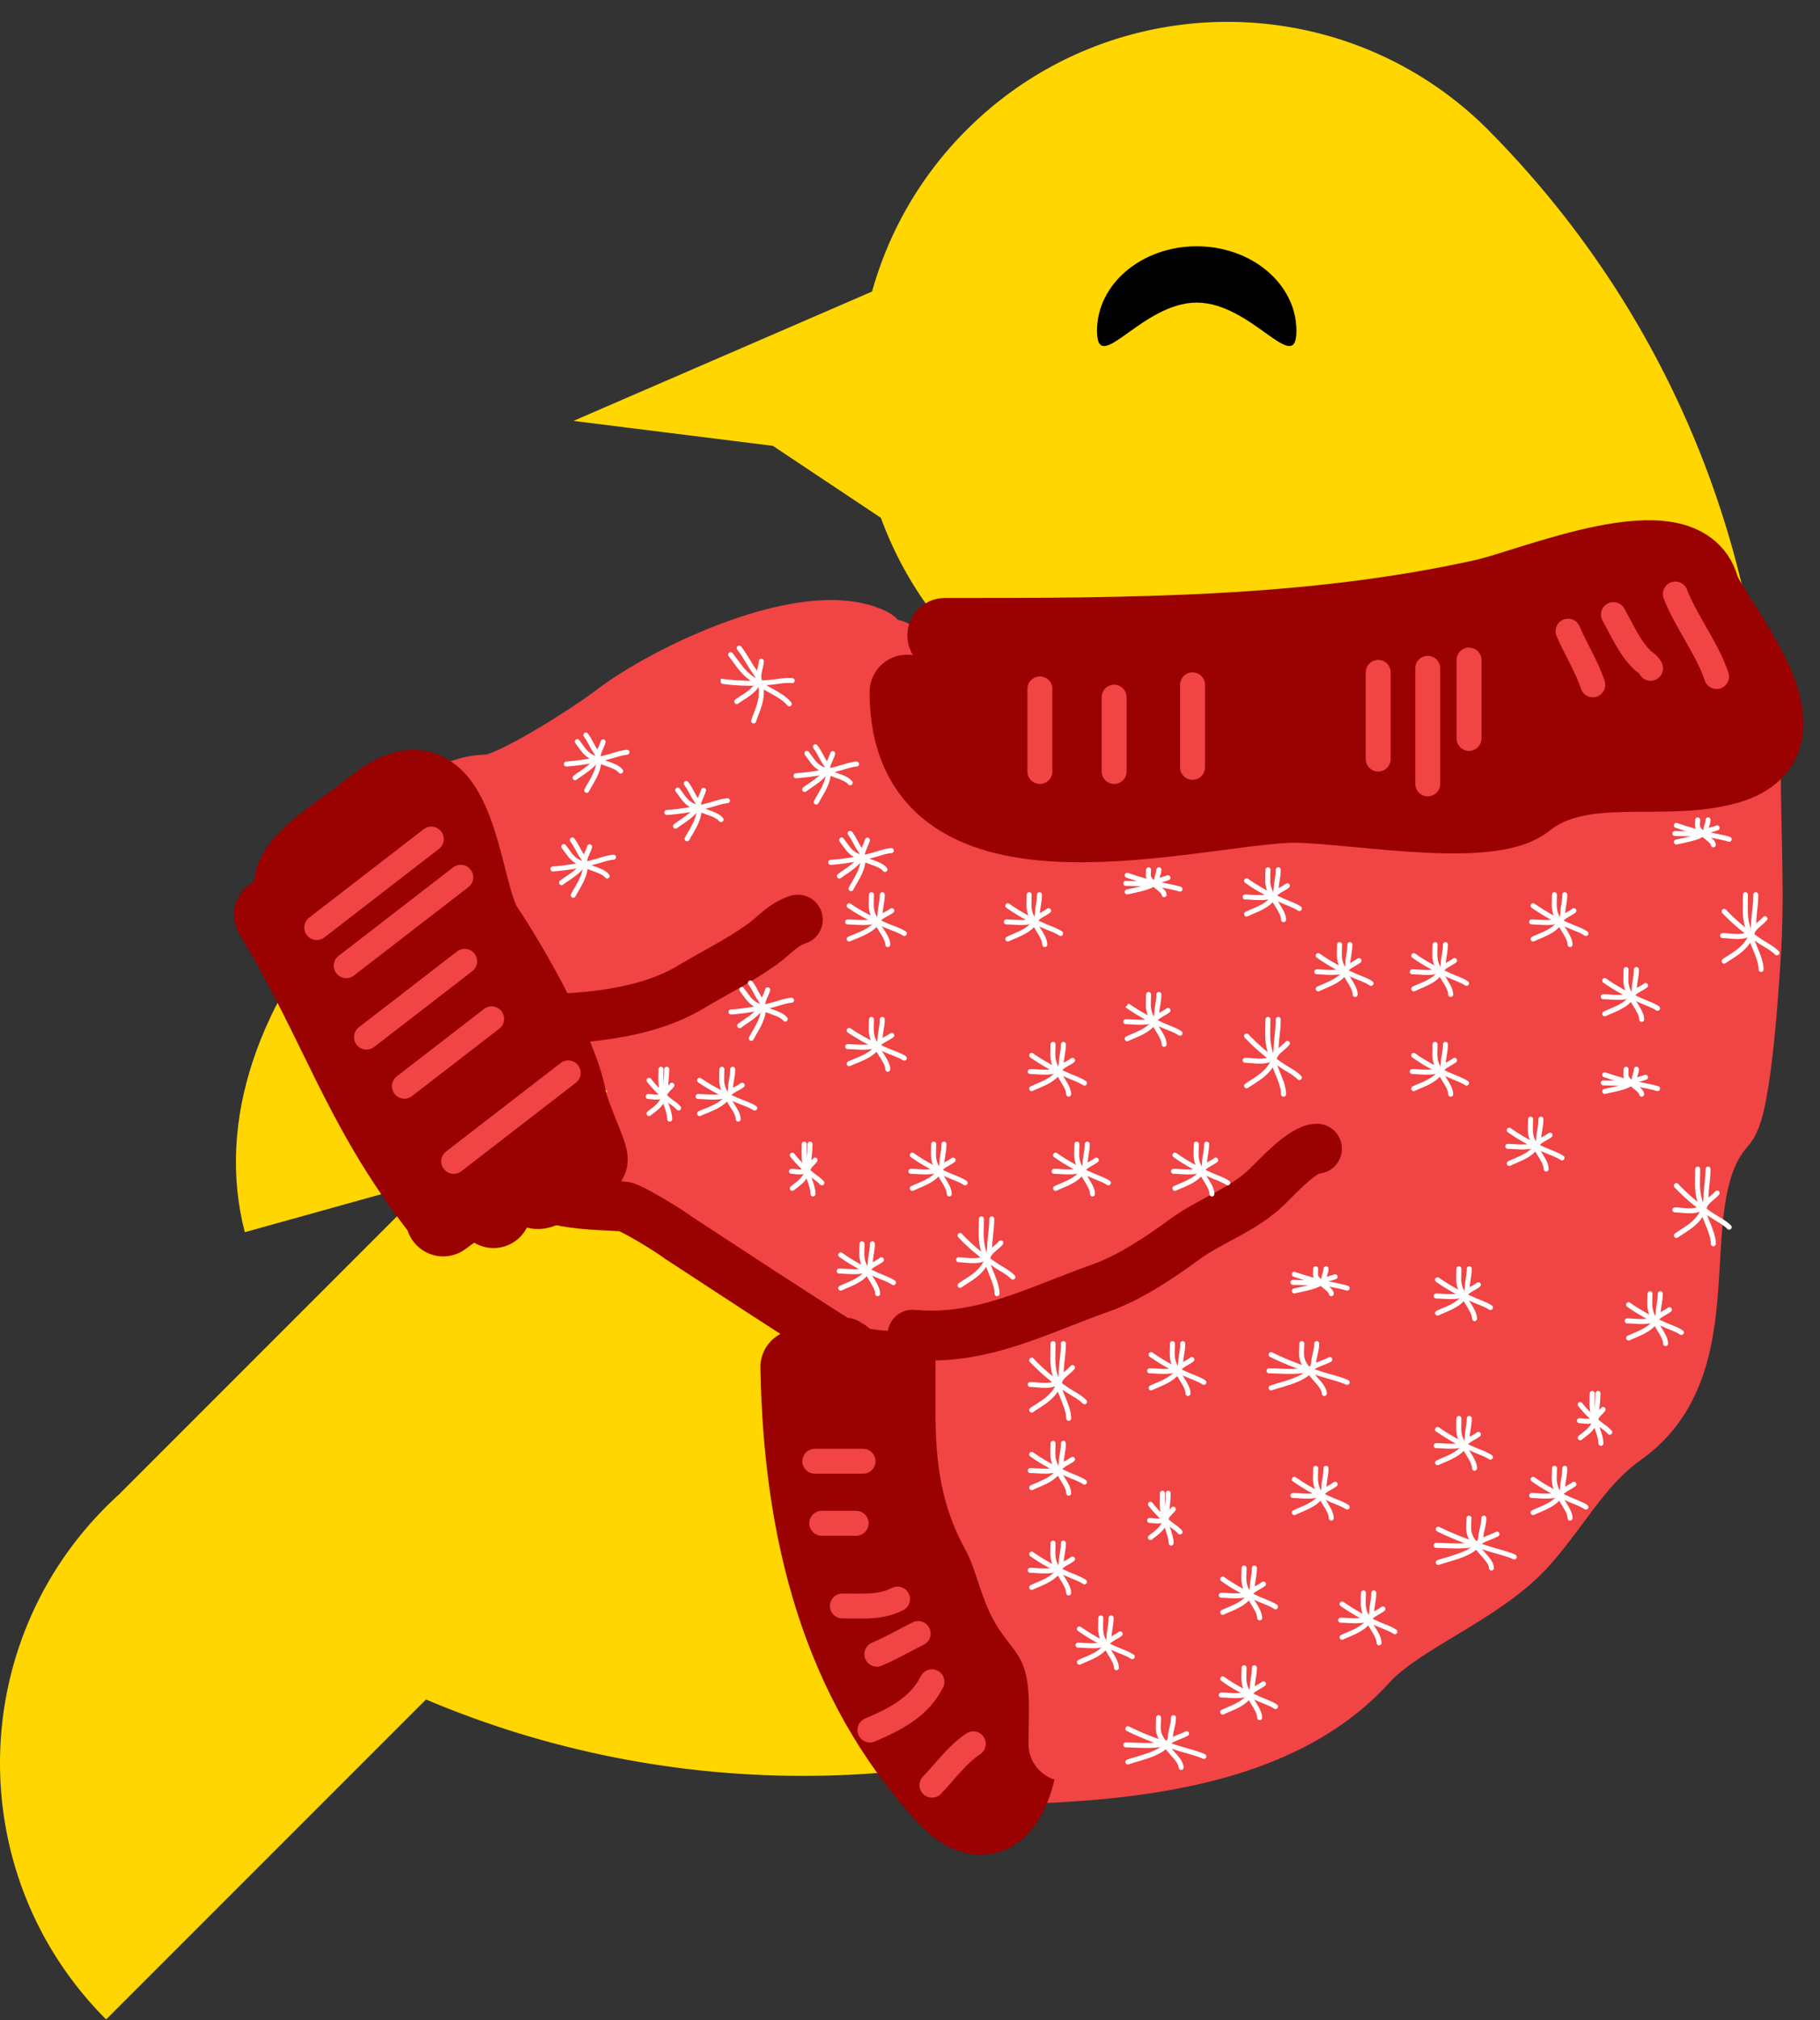 <svg xmlns="http://www.w3.org/2000/svg" width="73" height="81" fill="none"><rect width="100%" height="100%" fill="#333333" stroke="none"/><path fill="#FFD600" d="M30.576 26.227C16.787 30.065 7.494 40.445 9.819 49.41l49.931-13.9c-2.325-8.965-15.387-13.121-29.175-9.282Z"/><path fill="#FFD600" fill-rule="evenodd" d="M59.694 5.213c15.014 15.131 14.979 39.57-.107 54.657-11.49 11.491-28.405 14.25-42.5 8.278l-12.83 12.83c-5.676-5.677-5.676-14.882 0-20.56.188-.187.38-.37.576-.545l-.004-.003 33.833-33.836a14.736 14.736 0 0 1-3.33-5.27L31 17.878l-8-1 11.978-5.187a14.732 14.732 0 0 1 3.79-6.479c5.78-5.78 15.149-5.78 20.928 0l-.002.002Z" clip-rule="evenodd"/><path fill="#000" d="M52 13.262c0 1.87-1.79-1.128-4-1.128s-4 2.999-4 1.128c0-1.87 1.79-3.386 4-3.386s4 1.517 4 3.386Z"/><path stroke="#F14444" stroke-linecap="round" stroke-width="3" d="M34.105 53.525c6.842-1.335 12.269-5.025 17.266-10.022 2.813-2.813 5.839-8.73 9.264-10.443M37 70.876c5.75 0 13.591.044 17.612-4.406 1.51-1.671 4.735-2.775 6.466-4.746 1.322-1.505 2.173-3.204 3.872-4.407 4.072-2.884 1.247-9.261 4.041-12.354.577-.638.882-5.813.936-6.629.164-2.466 0-4.986 0-7.458M11.366 36.85c5.644 0 8.17.674 12.886 3.032"/><path stroke="#F14444" stroke-linecap="round" stroke-width="3" d="M11.865 36.955c1.678-1.296 5.38-5.235 7.693-5.195.96.017 4.412-2.236 5.233-2.87 2.102-1.623 7.626-4.223 10.115-3.022"/><path stroke="#9A0101" stroke-linecap="round" stroke-width="3" d="M32 54.82c.117 6.639 1.654 12.604 5.87 17.198 2.605 2.84 3.759-2.081 2.79-4.456-1.01-2.477-3.464-5.918-3.464-8.495 0-4.706.087-5.19-4.33-5.19M10.887 36.683c2.648 4.376 3.5 7.663 6.613 11.693"/><path stroke="#F14444" stroke-linecap="round" stroke-width="3" d="M22 44.877c5.114.28 9.11 7 14 7m-2.962-4.503c3.005-2.448 3.326-6.375 3.306-10.223-.018-3.324 1.562-8.018-.6-10.817"/><path stroke="#9A0101" stroke-linecap="round" stroke-width="3" d="M18.391 45.475c.283.549 1.454 2.347 1.405 3.058-.017.245.236-2.855.08-3.058-.517-.67-.686 2.044-1.113 1.307-1.253-2.163-2.769-4.764-3.475-7.16-.182-.617-.374-1.481-.74-2.014-1.022-1.487-1.505-2.85.752-3.75 1-.399 2.102 6.712 2.366 7.468.388 1.113 1.002 2.444 1.723 3.378.711.92 1.06 2.309 2.038 3.03.394.29 1.084-.752 1.033-1.116-.15-1.08-.985-2.101-1.639-2.948-1.221-1.582-1.865-2.978-2.353-4.929-.369-1.473-1.199-2.56-2.141-3.782M34.548 55.2c0 3.349.164 7.429 2.528 10.07 1.439 1.61 1.429 4.242 2.279 6.155.275.62-.516-.527-.6-.643-.463-.63-.781-1.326-1.224-1.958-.41-.587-1.035-1.416-1.263-2.103-.319-.955-.716-1.869-.974-2.839-.24-.897-.272-1.85-.56-2.714"/><path stroke="#F14444" stroke-linecap="round" stroke-width="3" d="M42.753 69.933c0-1.52.187-3.036-.663-4.372-.308-.484-.716-.894-.974-1.41-.432-.863-.59-1.844-1.067-2.703-.843-1.517-1.026-3.023-1.026-4.797v-2.29c0-.185-.105-.734.228-.611 1.038.384 2.32 1.907 3.026 2.694 1.975 2.202 2.11 4.409 2.154 7.19.016 1.002.56 1.85.56 2.849 0 .51.393 1.027.145 1.585-.113.253-.165.444-.332.653-.04.05-.72-3.578-.745-4-.122-1.946-.22-4.148-1.016-5.967-.438-1.002-.949-.57-1.782-.57-.205 0-.149-.294.104.104.447.703.69 1.481 1.015 2.248.392.922.512 2.028.933 2.87"/><path stroke="#F14444" stroke-linecap="round" stroke-width="7" d="M46.11 67.135c2.03-.31 3.758-1.297 5.45-2.424 1.296-.864 2.078-2.166 3.222-3.16.777-.676 1.484-1.417 2.29-2.062.659-.527 1.774-1.063 2.278-1.72.351-.456 1.081-.85 1.306-1.357.264-.593.516-1.192.829-1.761 1.464-2.663 1.54-5.506 2.113-8.506.236-1.235.364-2.674.88-3.823.297-.657.832-1.36 1.027-2.04.252-.885.897-1.6.932-2.57.016-.448-.025-.9 0-1.347.013-.24.162-.813.28-1.026.233-.42-.056.375-.104.85-.158 1.582-1.108 3.159-1.108 4.745v2.89c0 2.627-.848-5.188-1.109-7.801-.013-.13-.222-1.229-.342-1.109-.233.233-.343.79-.6 1.078-1.019 1.137-2.514 2.54-2.798 4.103-.281 1.547-.945 2.45-2.238 3.025-1.452.645-2.322 1.812-3.274 3.035-1.09 1.402.486-.978.767-1.357.553-.747 1.296-1.274 1.533-2.196.05-.19.415-1.24.383-.953-.154 1.392-1.686 2.772-2.382 3.947-1.504 2.537-2.337 5.157-4.32 7.428-.666.762-2.164 3.108-3.233 3.108-1.061 0-2.424.98-3.46.519-.324-.144-1.916-.387-1.855-.601.067-.233 1.465-.937 1.71-1.181.689-.69 1.32-1.368 2.092-2 1.033-.845 1.626-1.848 2.798-2.518.324-.185.452-.629.704-.89.602-.626 1.13-1.087 1.865-1.534.632-.383 1.891-.238 2.58-.166 1.554.164 2.818 1.111 4.268 1.565.892.278 1.752-1.654 2.207-2.248.315-.412.234.111.145.331-.335.83-.837 1.638-1.264 2.424-.853 1.57-1.318 3.225-2.186 4.787-.9 1.62-2.349 2.852-3.657 4.123-1.853 1.8-4.24 3.73-6.983 3.73M34.085 39.989c-1.21-.835-1.745-2.257-2.861-3.08-.733-.54-1.418-1.481-.791-2.465.44-.69 1.229-1.153 1.552-1.905.265-.614.479-.076.564.272.102.42.093.797-.143 1.17-.265.42-.082 1.386-.193 1.904-.197.915.021-.111.06-.414.088-.687.2-1.406.137-2.094-.073-.796-.113-1.785-.396-2.496-.159-.399-.027-.484-.528-.548-.17-.022.777-.552.91-.585.951-.232-.528.167-.833.277-1.152.414-2.363.95-3.58 1.128-1.351.197-2.435.449-3.553 1.212-.22.15-1.597.652-1.443.878.86 1.26.885 2.533 1.18 4.037.133.68.832 1.315 1.252 1.86.559.723.895 1.463 1.448 2.18.52.674 1.33-.32 1.819-.696l1.033-.798c1.35-1.043 1.867-2.11 2.517-3.724.586-1.454 2.656-4.529 1.41-6.141"/><path stroke="#F14444" stroke-linecap="round" stroke-width="4" d="M24 45.877c1.67-.211 3.307-1 5-1"/><path stroke="#F14444" stroke-linecap="round" stroke-width="7" d="M32.496 34.686c.686.897 1.445 1.8 2.611 1.865.586.033 1.974 1.041.746-.186-.653-.653-.744-.706-1.575-.943-.39-.112-1.602-1.824-.331-.176 2.22 2.877 6.857 2.135 10.018 2.62 1.699.262 3.785.465 5.46-.05.32-.099 1.615-.434 1.793-.612a44.697 44.697 0 0 0-1.751-.093c-1 0-2.413-.007-3.264.466-.271.15-.617.244-.84.466-.694.695.632 2.512.975 3.129.131.237 1.094 1.31.787 1.616-.358.359-.988.414-1.367.746-.197.172.096.006.196-.031 1.51-.56 3.026-1.095 4.507-1.73 1.096-.47 2.105-1.112 3.16-1.596 1.42-.65 5.793-2.324 4.3-1.865-.474.146-.926.546-1.368.767-.942.471-1.9.834-2.797 1.399a301.478 301.478 0 0 0-5.18 3.346c-.882.58-1.982 1.148-2.943 1.585-2.22 1.01-4.516 1.857-6.713 2.89-1.08.51-3.443 1.166-4.476.187-.644-.61-1.58-1.046-1.99-1.864-.333-.668-.484-1.446-.797-2.135-.287-.632-.337-1.936-1.026-2.3-.198-.105-.615-.228-.839-.228-.445 0-.135.295.197.083 2.652-1.688 5.735-.903 6.9 2.114.068.175.19 1.107.383 1.15.465.103 1.201-.695 1.472-1.026.378-.462.866-1.122 1.398-1.388"/><path stroke="#9A0101" stroke-linecap="round" stroke-width="3" d="M17.777 48.88c2.213-1.633 3.435-2.484 5.869-2.34.208.011-.672-1.71-.827-2.539-.347-1.849-2.316-5.308-3.339-6.824-.959-1.42-.98-7.586-4.377-4.963-3.094 2.389-4.64 2.792-2.35 5.758"/><path stroke="#F14444" stroke-linecap="round" stroke-width="7" d="M53.383 39.535c0-.248-.236-1.92 0-2.155.2-.199.557.104.84.104 1.178 0 1.103-.596-.011-.891-1.668-.442-4.125-.009-5.771.135-1.663.144-3.471.383-5.128.383-.382 0-.585.195-1.016.186-1.036-.02-2.304-.32-3.284-.663-.857-.3-1.307-.854-2.041-1.243-.564-.299-1.42-.145-2.051-.145"/><path stroke="#9A0101" stroke-linecap="round" stroke-width="3" d="M37.895 25.48c7.468 0 14.649-.013 21.603-1.558 1.971-.438 8-3.039 8.76-.38.37 1.297 4.872 6.11 1.052 7.201-2.64.755-5.887-.369-8.085 1.39-1.61 1.287-7.595.046-9.686.169-4.41.259-15.16 3.244-15.16-4.548"/><path stroke="#9A0101" stroke-linecap="round" stroke-width="2" d="M36.6 53.522c2.782.253 5.001-.976 7.552-1.876 1.145-.404 2.37-1.22 3.346-1.937 1.06-.778 2.35-1.182 3.316-2.114.405-.391 1.436-1.533 2.01-1.533M21 40.877c2.168 0 4.797-.152 6.711-1.3.965-.58 1.916-1.037 2.845-1.7.523-.375.817-.792 1.444-1m-10.88 4.15c-1.18.859-1.491 1.127-1.491 2.61 0 1.198.126 1.91.663 2.984.866 1.733 3.037 1.657 4.708 1.755.305.018 1.958 1.05 2.233 1.27 10.267 6.73 6.149 3.877 6.767 4.23 1.206.69-2.165-.289-.696-.289"/><path stroke="#9A0101" stroke-linecap="round" stroke-width="4" d="M40.142 27.6c1.822 1.38 4.36 1.556 6.569 1.906 1.24.197 2.322.416 3.595.322 1.232-.092 2.435-.85 3.636-1.15 2.716-.68 5.631-.721 8.206-1.865 1.013-.45 2.247-.6 3.346-.705.544-.052 1.615.016 1.855-.642.096-.266.024-.477-.26-.477-.647 0 .54 2.077.664 2.507.075.263.527.49.694.705.055.07-2.09.145-2.383.145-.68 0-1.503-.114-2.155.104-.89.296-1.634.821-2.57 1.015-1.84.381-3.563.373-5.439.373-3.392 0-6.916.186-10.36.186-1.513 0-3.946.475-5.304-.28-.765-.424-1.398-1.128-2-1.73-.33-.33 2.272-.227 2.59-.227 1.84 0 3.667.186 5.512.186 2.036 0 4.117-.267 6.123-.653 1.626-.312 3.255-.576 4.88-.88.746-.14 1.812-.305 2.486-.612 1.67-.759 4.015-.041 5.491-1.025"/><path stroke="#F14444" stroke-linecap="round" d="M41.71 27.625v3.31m2.978-2.979v2.98m3.145-3.476v3.31m7.447-3.807v3.476m1.987-3.641v4.634m1.655-4.965v3.144m3.972-4.302c.315.735.741 1.397.993 2.151m.827-2.814c.34.596.63 1.292 1.122 1.784.155.155.277.187.368.368m.993-2.979c.443 1.135 1.278 2.18 1.655 3.31M12.705 37.194l4.594-3.547m-3.412 5.078 4.594-3.547m-3.781 6.41 3.938-3.04m-2.418 5.009 3.5-2.703m-1.522 5.716 4.594-3.547m9.891 15.572h1.934m-1.657 2.488h1.381m-.553 3.315c.862 0 1.509.075 2.211-.276m-.829 2.211c.575-.244 1.122-.561 1.658-.83m-1.934 3.87c1.037-.44 1.988-.937 2.487-1.934m0 4.145c.556-.574.999-1.219 1.658-1.658"/><path stroke="#fff" stroke-linecap="round" stroke-width=".2" d="M26.746 32.58a8.627 8.627 0 0 0 1.686-.288c.25-.065.49-.16.744-.184"/><path stroke="#fff" stroke-linecap="round" stroke-width=".2" d="M27.56 33.636c.17-.343.728-1.045.36-1.562-.157-.22-.215-.423-.395-.657"/><path stroke="#fff" stroke-linecap="round" stroke-width=".2" d="M27.182 31.681c.184.239.297.467.57.611.203.107.403.2.623.277.175.06.432.147.547.296"/><path stroke="#fff" stroke-linecap="round" stroke-width=".2" d="M27.094 33.13c.285-.22.856-.517.929-.907.034-.181.146-.352.195-.532m1.102 8.889a8.629 8.629 0 0 0 1.685-.288c.25-.065.49-.16.744-.184"/><path stroke="#fff" stroke-linecap="round" stroke-width=".2" d="M30.134 41.636c.17-.343.727-1.045.36-1.562-.158-.22-.215-.423-.396-.657"/><path stroke="#fff" stroke-linecap="round" stroke-width=".2" d="M29.756 39.681c.184.239.296.467.57.611.202.107.402.2.623.277.175.06.431.147.547.296"/><path stroke="#fff" stroke-linecap="round" stroke-width=".2" d="M29.668 41.13c.285-.22.855-.517.928-.907.034-.181.146-.352.196-.532m-8.615-4.847a8.634 8.634 0 0 0 1.686-.288c.25-.064.49-.16.744-.184"/><path stroke="#fff" stroke-linecap="round" stroke-width=".2" d="M22.992 35.9c.17-.343.727-1.045.36-1.561-.158-.221-.216-.424-.396-.657"/><path stroke="#fff" stroke-linecap="round" stroke-width=".2" d="M22.613 33.946c.184.238.297.467.57.61.203.107.403.2.623.277.175.06.432.147.547.296"/><path stroke="#fff" stroke-linecap="round" stroke-width=".2" d="M22.525 35.394c.286-.22.856-.517.929-.907.034-.181.146-.352.195-.532m-.931-3.319a8.635 8.635 0 0 0 1.686-.287c.25-.065.49-.16.744-.185"/><path stroke="#fff" stroke-linecap="round" stroke-width=".2" d="M23.533 31.692c.17-.343.727-1.045.36-1.561-.158-.221-.216-.424-.396-.657"/><path stroke="#fff" stroke-linecap="round" stroke-width=".2" d="M23.155 29.738c.184.238.296.466.569.61.203.107.404.2.623.277.176.06.432.147.547.296"/><path stroke="#fff" stroke-linecap="round" stroke-width=".2" d="M23.067 31.186c.285-.22.855-.517.928-.907.034-.181.146-.352.196-.532m4.815-2.421a8.29 8.29 0 0 0 1.93.03c.282-.025.543-.092.84-.063"/><path stroke="#fff" stroke-linecap="round" stroke-width=".2" d="M30.228 28.91c.119-.41.61-1.198.05-1.964-.241-.329-.358-.609-.629-.959"/><path stroke="#fff" stroke-linecap="round" stroke-width=".2" d="M29.307 26.251c.275.357.465.685.823.94.267.19.527.36.807.514.222.122.548.298.72.521"/><path stroke="#fff" stroke-linecap="round" stroke-width=".2" d="M29.552 28.132c.286-.22.89-.472.883-.967-.004-.23.088-.426.103-.65m1.388 4.592a8.628 8.628 0 0 0 1.686-.287c.25-.065.489-.16.744-.185"/><path stroke="#fff" stroke-linecap="round" stroke-width=".2" d="M32.74 32.163c.17-.343.728-1.045.36-1.561-.157-.221-.215-.424-.395-.657"/><path stroke="#fff" stroke-linecap="round" stroke-width=".2" d="M32.362 30.209c.184.238.297.467.57.61.203.107.403.2.623.277.175.06.432.147.547.296"/><path stroke="#fff" stroke-linecap="round" stroke-width=".2" d="M32.274 31.657c.285-.22.856-.517.929-.907.033-.18.146-.351.195-.531M28.06 43.32c.475.325.977.575 1.51.803.238.102.486.173.702.309"/><path stroke="#fff" stroke-linecap="round" stroke-width=".2" d="M28.06 44.654c.344-.167 1.215-.383 1.24-1.016.01-.271.088-.467.088-.761"/><path stroke="#fff" stroke-linecap="round" stroke-width=".2" d="M28.955 42.877c0 .3-.05.55.077.83.096.21.197.406.325.6.101.156.252.381.252.57"/><path stroke="#fff" stroke-linecap="round" stroke-width=".2" d="M28 43.969c.36 0 .993.114 1.29-.15.137-.123.33-.19.479-.302m3.551-8.937a8.629 8.629 0 0 0 1.685-.288c.25-.065.49-.16.744-.184"/><path stroke="#fff" stroke-linecap="round" stroke-width=".2" d="M34.134 35.636c.17-.343.727-1.045.36-1.562-.158-.22-.215-.423-.396-.657"/><path stroke="#fff" stroke-linecap="round" stroke-width=".2" d="M33.756 33.681c.184.239.296.467.57.611.202.107.402.2.623.277.175.06.431.147.547.296"/><path stroke="#fff" stroke-linecap="round" stroke-width=".2" d="M33.668 35.13c.285-.22.855-.517.928-.907.034-.181.147-.352.196-.532m-.732 7.629c.475.325.977.575 1.51.803.238.102.486.173.702.309"/><path stroke="#fff" stroke-linecap="round" stroke-width=".2" d="M34.06 42.654c.344-.167 1.215-.383 1.24-1.016.01-.271.088-.467.088-.761"/><path stroke="#fff" stroke-linecap="round" stroke-width=".2" d="M34.955 40.877c0 .3-.05.55.077.83.096.21.197.406.325.6.101.156.252.381.252.57"/><path stroke="#fff" stroke-linecap="round" stroke-width=".2" d="M34 41.969c.36 0 .993.114 1.29-.15.137-.123.33-.19.479-.302M34.06 36.32c.475.325.977.575 1.51.803.238.102.486.173.702.309"/><path stroke="#fff" stroke-linecap="round" stroke-width=".2" d="M34.06 37.654c.344-.167 1.215-.383 1.24-1.016.01-.271.088-.467.088-.761"/><path stroke="#fff" stroke-linecap="round" stroke-width=".2" d="M34.955 35.877c0 .3-.05.55.077.83.096.21.197.406.325.6.101.156.252.381.252.57"/><path stroke="#fff" stroke-linecap="round" stroke-width=".2" d="M34 36.969c.36 0 .993.114 1.29-.15.137-.123.33-.19.479-.302m4.654-.197a8.16 8.16 0 0 0 1.446.803c.228.102.465.173.673.309"/><path stroke="#fff" stroke-linecap="round" stroke-width=".2" d="M40.423 37.654c.33-.167 1.163-.383 1.186-1.016.01-.271.085-.467.085-.761"/><path stroke="#fff" stroke-linecap="round" stroke-width=".2" d="M41.28 35.877c0 .3-.049.55.074.83.092.21.189.406.31.6.098.156.242.381.242.57"/><path stroke="#fff" stroke-linecap="round" stroke-width=".2" d="M40.365 36.969c.346 0 .952.114 1.235-.15.132-.123.317-.19.46-.302m3.152-1.418c.454.162.935.287 1.446.4.227.051.465.087.672.155"/><path stroke="#fff" stroke-linecap="round" stroke-width=".2" d="M45.212 35.765c.329-.083 1.162-.191 1.186-.508.01-.135.085-.233.085-.38"/><path stroke="#fff" stroke-linecap="round" stroke-width=".2" d="M46.068 34.877c0 .15-.048.275.075.415.091.104.188.203.31.3.097.078.241.19.241.285"/><path stroke="#fff" stroke-linecap="round" stroke-width=".2" d="M45.154 35.423c.345 0 .951.056 1.234-.076.132-.061.317-.094.46-.15m-1.636 5.123a8.16 8.16 0 0 0 1.446.803c.227.102.465.173.672.309"/><path stroke="#fff" stroke-linecap="round" stroke-width=".2" d="M45.212 41.654c.329-.167 1.162-.383 1.186-1.016.01-.271.085-.467.085-.761"/><path stroke="#fff" stroke-linecap="round" stroke-width=".2" d="M46.068 39.877c0 .3-.048.55.075.83.091.21.188.406.31.6.097.156.241.381.241.57"/><path stroke="#fff" stroke-linecap="round" stroke-width=".2" d="M45.154 40.969c.345 0 .951.114 1.234-.15.132-.123.317-.19.46-.302M41.38 42.32c.456.325.936.575 1.447.803.227.102.465.173.672.309"/><path stroke="#fff" stroke-linecap="round" stroke-width=".2" d="M41.38 43.654c.33-.167 1.164-.383 1.187-1.016.01-.271.085-.467.085-.761"/><path stroke="#fff" stroke-linecap="round" stroke-width=".2" d="M42.238 41.877c0 .3-.049.55.074.83.091.21.189.406.31.6.098.156.242.381.242.57"/><path stroke="#fff" stroke-linecap="round" stroke-width=".2" d="M41.323 42.969c.345 0 .952.114 1.235-.15.132-.123.317-.19.46-.302m-6.426 3.803a8.16 8.16 0 0 0 1.447.803c.227.102.464.173.672.309"/><path stroke="#fff" stroke-linecap="round" stroke-width=".2" d="M36.592 47.654c.33-.167 1.163-.383 1.187-1.016.01-.271.084-.467.084-.761"/><path stroke="#fff" stroke-linecap="round" stroke-width=".2" d="M37.45 45.877c0 .3-.05.55.073.83.092.21.189.406.311.6.097.156.241.381.241.57"/><path stroke="#fff" stroke-linecap="round" stroke-width=".2" d="M36.535 46.969c.345 0 .951.114 1.234-.15.132-.123.317-.19.46-.302m-6.451-.197c.255.325.524.575.81.803.127.102.26.173.377.309"/><path stroke="#fff" stroke-linecap="round" stroke-width=".2" d="M31.778 47.654c.185-.167.652-.383.665-1.016.005-.271.047-.467.047-.761"/><path stroke="#fff" stroke-linecap="round" stroke-width=".2" d="M32.258 45.877c0 .3-.027.55.042.83.05.21.105.406.174.6.054.156.135.381.135.57"/><path stroke="#fff" stroke-linecap="round" stroke-width=".2" d="M31.746 46.969c.193 0 .533.114.692-.15.073-.123.177-.19.257-.302m-6.663-3.197c.255.325.524.575.81.803.127.102.26.173.377.309"/><path stroke="#fff" stroke-linecap="round" stroke-width=".2" d="M26.032 44.654c.185-.167.651-.383.665-1.016.005-.271.047-.467.047-.761"/><path stroke="#fff" stroke-linecap="round" stroke-width=".2" d="M26.512 42.877c0 .3-.027.55.042.83.05.21.105.406.174.6.054.156.135.381.135.57"/><path stroke="#fff" stroke-linecap="round" stroke-width=".2" d="M26 43.969c.193 0 .533.114.691-.15.074-.123.178-.19.258-.302m33.586 1.803a8.16 8.16 0 0 0 1.446.803c.227.102.465.173.672.309"/><path stroke="#fff" stroke-linecap="round" stroke-width=".2" d="M60.535 46.654c.329-.167 1.163-.383 1.186-1.016.01-.271.085-.467.085-.761"/><path stroke="#fff" stroke-linecap="round" stroke-width=".2" d="M61.391 44.877c0 .3-.048.55.075.83.091.21.188.406.31.6.097.156.241.381.241.57"/><path stroke="#fff" stroke-linecap="round" stroke-width=".2" d="M60.477 45.969c.345 0 .951.114 1.235-.15.131-.123.316-.19.46-.302m-5.468-3.197c.455.325.935.575 1.446.803.227.102.465.173.672.309"/><path stroke="#fff" stroke-linecap="round" stroke-width=".2" d="M56.704 43.654c.33-.167 1.163-.383 1.186-1.016.01-.271.085-.467.085-.761"/><path stroke="#fff" stroke-linecap="round" stroke-width=".2" d="M57.56 41.877c0 .3-.048.55.075.83.091.21.189.406.31.6.098.156.242.381.242.57"/><path stroke="#fff" stroke-linecap="round" stroke-width=".2" d="M56.646 42.969c.345 0 .951.114 1.235-.15.132-.123.316-.19.46-.302m-1.637-4.197c.455.325.935.575 1.446.803.227.102.465.173.672.309"/><path stroke="#fff" stroke-linecap="round" stroke-width=".2" d="M56.704 39.654c.33-.167 1.163-.383 1.186-1.016.01-.271.085-.467.085-.761"/><path stroke="#fff" stroke-linecap="round" stroke-width=".2" d="M57.56 37.877c0 .3-.048.55.075.83.091.21.189.406.31.6.098.156.242.381.242.57"/><path stroke="#fff" stroke-linecap="round" stroke-width=".2" d="M56.646 38.969c.345 0 .951.114 1.235-.15.132-.123.316-.19.46-.302m-5.468-.197a8.16 8.16 0 0 0 1.446.803c.228.102.465.173.673.309"/><path stroke="#fff" stroke-linecap="round" stroke-width=".2" d="M52.873 39.654c.33-.167 1.163-.383 1.186-1.016.01-.271.085-.467.085-.761"/><path stroke="#fff" stroke-linecap="round" stroke-width=".2" d="M53.73 37.877c0 .3-.049.55.074.83.091.21.189.406.31.6.098.156.242.381.242.57"/><path stroke="#fff" stroke-linecap="round" stroke-width=".2" d="M52.815 38.969c.345 0 .952.114 1.235-.15.132-.123.317-.19.46-.302M50 35.32c.455.325.935.575 1.446.803.227.102.465.173.672.309"/><path stroke="#fff" stroke-linecap="round" stroke-width=".2" d="M50 36.654c.33-.167 1.163-.383 1.186-1.016.01-.271.085-.467.085-.761"/><path stroke="#fff" stroke-linecap="round" stroke-width=".2" d="M50.857 34.877c0 .3-.049.55.074.83.092.21.189.406.31.6.098.156.242.381.242.57"/><path stroke="#fff" stroke-linecap="round" stroke-width=".2" d="M49.942 35.969c.345 0 .952.114 1.235-.15.132-.123.317-.19.46-.302M50 41.543a8.01 8.01 0 0 0 1.446 1.204c.227.151.465.258.672.463"/><path stroke="#fff" stroke-linecap="round" stroke-width=".2" d="M50 43.543c.33-.251 1.163-.574 1.186-1.524.01-.407.085-.7.085-1.142"/><path stroke="#fff" stroke-linecap="round" stroke-width=".2" d="M50.857 40.877c0 .45-.049.826.074 1.246.092.313.189.608.31.9.098.233.242.571.242.853"/><path stroke="#fff" stroke-linecap="round" stroke-width=".2" d="M49.942 42.516c.345 0 .952.17 1.235-.226.132-.184.317-.284.46-.452m-4.51 4.482c.455.325.935.575 1.446.803.227.102.465.173.672.309"/><path stroke="#fff" stroke-linecap="round" stroke-width=".2" d="M47.127 47.654c.33-.167 1.163-.383 1.186-1.016.01-.271.085-.467.085-.761"/><path stroke="#fff" stroke-linecap="round" stroke-width=".2" d="M47.984 45.877c0 .3-.049.55.074.83.091.21.189.406.31.6.098.156.242.381.242.57"/><path stroke="#fff" stroke-linecap="round" stroke-width=".2" d="M47.07 46.969c.344 0 .95.114 1.234-.15.132-.123.317-.19.46-.302m-6.426-.197a8.16 8.16 0 0 0 1.447.803c.227.102.464.173.672.309"/><path stroke="#fff" stroke-linecap="round" stroke-width=".2" d="M42.338 47.654c.33-.167 1.163-.383 1.187-1.016.01-.271.084-.467.084-.761"/><path stroke="#fff" stroke-linecap="round" stroke-width=".2" d="M43.195 45.877c0 .3-.048.55.074.83.092.21.19.406.311.6.097.156.241.381.241.57"/><path stroke="#fff" stroke-linecap="round" stroke-width=".2" d="M42.28 46.969c.346 0 .952.114 1.236-.15.131-.123.316-.19.459-.302m-5.467 3.026c.454.487.935.862 1.446 1.204.227.151.465.258.672.463"/><path stroke="#fff" stroke-linecap="round" stroke-width=".2" d="M38.508 51.543c.329-.251 1.163-.574 1.186-1.524.01-.407.085-.7.085-1.142"/><path stroke="#fff" stroke-linecap="round" stroke-width=".2" d="M39.364 48.877c0 .45-.048.826.075 1.246.091.313.188.608.31.9.098.233.242.571.242.853"/><path stroke="#fff" stroke-linecap="round" stroke-width=".2" d="M38.45 50.516c.345 0 .951.17 1.235-.226.131-.184.316-.284.46-.452m-6.425.482c.454.325.934.575 1.446.803.227.102.464.173.672.309"/><path stroke="#fff" stroke-linecap="round" stroke-width=".2" d="M33.72 51.654c.328-.167 1.162-.383 1.186-1.016.01-.271.084-.467.084-.761"/><path stroke="#fff" stroke-linecap="round" stroke-width=".2" d="M34.576 49.877c0 .3-.048.55.074.83.092.21.189.406.311.6.097.156.241.381.241.57"/><path stroke="#fff" stroke-linecap="round" stroke-width=".2" d="M33.661 50.969c.346 0 .952.114 1.235-.15.132-.123.317-.19.46-.302m6.024 4.026a8.01 8.01 0 0 0 1.447 1.204c.227.151.465.258.672.463"/><path stroke="#fff" stroke-linecap="round" stroke-width=".2" d="M41.38 56.543c.33-.251 1.164-.574 1.187-1.524.01-.407.085-.7.085-1.142"/><path stroke="#fff" stroke-linecap="round" stroke-width=".2" d="M42.238 53.877c0 .45-.049.826.074 1.246.091.313.189.608.31.9.098.233.242.571.242.853"/><path stroke="#fff" stroke-linecap="round" stroke-width=".2" d="M41.323 55.516c.345 0 .951.17 1.235-.226.131-.184.316-.284.46-.452M41.38 58.32c.456.325.936.575 1.447.803.227.102.465.173.672.309"/><path stroke="#fff" stroke-linecap="round" stroke-width=".2" d="M41.38 59.654c.33-.167 1.164-.383 1.187-1.016.01-.271.085-.467.085-.761"/><path stroke="#fff" stroke-linecap="round" stroke-width=".2" d="M42.238 57.877c0 .3-.049.55.074.83.091.21.189.406.31.6.098.156.242.381.242.57"/><path stroke="#fff" stroke-linecap="round" stroke-width=".2" d="M41.323 58.969c.345 0 .951.114 1.235-.15.131-.123.316-.19.46-.302M41.38 62.32c.456.325.936.575 1.447.803.227.102.465.173.672.309"/><path stroke="#fff" stroke-linecap="round" stroke-width=".2" d="M41.38 63.654c.33-.167 1.164-.383 1.187-1.016.01-.271.085-.467.085-.761"/><path stroke="#fff" stroke-linecap="round" stroke-width=".2" d="M42.238 61.877c0 .3-.049.55.074.83.091.21.189.406.31.6.098.156.242.381.242.57"/><path stroke="#fff" stroke-linecap="round" stroke-width=".2" d="M41.323 62.969c.345 0 .951.114 1.235-.15.131-.123.316-.19.46-.302m.278 2.803a8.16 8.16 0 0 0 1.447.803c.227.102.464.173.672.309"/><path stroke="#fff" stroke-linecap="round" stroke-width=".2" d="M43.296 66.654c.33-.167 1.163-.383 1.187-1.016.01-.271.084-.467.084-.762"/><path stroke="#fff" stroke-linecap="round" stroke-width=".2" d="M44.153 64.876c0 .301-.048.551.074.832.092.208.189.405.31.6.098.155.242.38.242.568"/><path stroke="#fff" stroke-linecap="round" stroke-width=".2" d="M43.238 65.969c.346 0 .952.114 1.235-.15.132-.123.317-.19.46-.302m.304 3.803c.655.326 1.346.575 2.083.803.327.102.669.173.968.309"/><path stroke="#fff" stroke-linecap="round" stroke-width=".2" d="M45.237 70.654c.474-.167 1.675-.383 1.708-1.016.015-.271.122-.467.122-.762"/><path stroke="#fff" stroke-linecap="round" stroke-width=".2" d="M46.47 68.876c0 .301-.069.551.108.832.131.208.271.405.447.6.14.155.348.38.348.568"/><path stroke="#fff" stroke-linecap="round" stroke-width=".2" d="M45.154 69.969c.497 0 1.37.114 1.778-.15.19-.123.456-.19.661-.302m1.449-2.197c.455.326.935.575 1.447.803.227.102.464.173.672.309"/><path stroke="#fff" stroke-linecap="round" stroke-width=".2" d="M49.042 68.654c.33-.167 1.163-.383 1.187-1.016.01-.271.084-.467.084-.762"/><path stroke="#fff" stroke-linecap="round" stroke-width=".2" d="M49.9 66.876c0 .301-.05.551.073.832.092.208.189.405.311.6.097.155.241.38.241.568"/><path stroke="#fff" stroke-linecap="round" stroke-width=".2" d="M48.984 67.969c.346 0 .952.114 1.235-.15.132-.123.317-.19.46-.302m-1.637-4.197c.455.325.935.575 1.447.803.227.102.464.173.672.309"/><path stroke="#fff" stroke-linecap="round" stroke-width=".2" d="M49.042 64.654c.33-.167 1.163-.383 1.187-1.016.01-.271.084-.467.084-.761"/><path stroke="#fff" stroke-linecap="round" stroke-width=".2" d="M49.9 62.877c0 .3-.05.55.073.83.092.21.189.406.311.6.097.156.241.381.241.57"/><path stroke="#fff" stroke-linecap="round" stroke-width=".2" d="M48.984 63.969c.346 0 .952.113 1.235-.15.132-.123.317-.19.46-.302m-4.535-3.197c.254.325.523.575.81.803.127.102.26.173.376.309"/><path stroke="#fff" stroke-linecap="round" stroke-width=".2" d="M46.144 61.654c.184-.167.65-.383.664-1.016.006-.271.047-.467.047-.761"/><path stroke="#fff" stroke-linecap="round" stroke-width=".2" d="M46.624 59.877c0 .3-.028.55.041.83.051.21.106.406.174.6.055.156.135.381.135.57"/><path stroke="#fff" stroke-linecap="round" stroke-width=".2" d="M46.111 60.969c.194 0 .533.114.692-.15.074-.123.177-.19.257-.302m-.89-6.197a8.16 8.16 0 0 0 1.445.803c.228.102.465.173.673.309"/><path stroke="#fff" stroke-linecap="round" stroke-width=".2" d="M46.17 55.654c.328-.167 1.162-.383 1.186-1.016.01-.271.084-.467.084-.761"/><path stroke="#fff" stroke-linecap="round" stroke-width=".2" d="M47.026 53.877c0 .3-.048.55.074.83.092.21.189.406.311.6.097.156.241.381.241.57"/><path stroke="#fff" stroke-linecap="round" stroke-width=".2" d="M46.111 54.969c.346 0 .952.114 1.235-.15.132-.123.317-.19.46-.302m3.177-.197c.655.325 1.347.575 2.083.803.327.102.669.173.968.309"/><path stroke="#fff" stroke-linecap="round" stroke-width=".2" d="M50.983 55.654c.474-.167 1.675-.383 1.709-1.016.014-.271.121-.467.121-.761"/><path stroke="#fff" stroke-linecap="round" stroke-width=".2" d="M52.217 53.877c0 .3-.07.55.107.83.131.21.272.406.447.6.14.156.348.381.348.57"/><path stroke="#fff" stroke-linecap="round" stroke-width=".2" d="M50.9 54.969c.497 0 1.37.114 1.778-.15.19-.123.456-.19.662-.302m-1.425-3.418c.455.162.935.287 1.447.4.227.051.464.087.672.155"/><path stroke="#fff" stroke-linecap="round" stroke-width=".2" d="M51.915 51.765c.33-.083 1.163-.191 1.187-.508.01-.135.084-.233.084-.38"/><path stroke="#fff" stroke-linecap="round" stroke-width=".2" d="M52.772 50.877c0 .15-.048.275.074.415.092.104.189.203.311.3.097.078.241.19.241.285"/><path stroke="#fff" stroke-linecap="round" stroke-width=".2" d="M51.858 51.423c.345 0 .95.056 1.234-.076.132-.061.317-.094.46-.15m4.109.123a8.16 8.16 0 0 0 1.447.803c.227.102.464.173.672.309"/><path stroke="#fff" stroke-linecap="round" stroke-width=".2" d="M57.661 52.654c.33-.167 1.163-.383 1.187-1.016.01-.271.084-.467.084-.761"/><path stroke="#fff" stroke-linecap="round" stroke-width=".2" d="M58.518 50.877c0 .3-.048.55.074.83.092.21.19.406.311.6.097.156.241.381.241.57"/><path stroke="#fff" stroke-linecap="round" stroke-width=".2" d="M57.604 51.969c.345 0 .951.114 1.234-.15.132-.123.317-.19.46-.302m5.067-8.418c.455.162.935.287 1.447.4.227.051.464.087.672.155"/><path stroke="#fff" stroke-linecap="round" stroke-width=".2" d="M64.365 43.765c.33-.083 1.163-.191 1.187-.508.01-.135.084-.233.084-.38"/><path stroke="#fff" stroke-linecap="round" stroke-width=".2" d="M65.222 42.877c0 .15-.048.275.074.415.092.104.189.203.311.3.097.078.241.19.241.285"/><path stroke="#fff" stroke-linecap="round" stroke-width=".2" d="M64.308 43.423c.345 0 .95.056 1.234-.076.132-.061.317-.094.46-.15m-1.637-3.877c.455.325.935.575 1.447.803.227.102.464.173.672.309"/><path stroke="#fff" stroke-linecap="round" stroke-width=".2" d="M64.365 40.654c.33-.167 1.163-.383 1.187-1.016.01-.271.084-.467.084-.761"/><path stroke="#fff" stroke-linecap="round" stroke-width=".2" d="M65.222 38.877c0 .3-.048.55.074.83.092.21.189.406.311.6.097.156.241.381.241.57"/><path stroke="#fff" stroke-linecap="round" stroke-width=".2" d="M64.308 39.969c.345 0 .95.114 1.234-.15.132-.123.317-.19.46-.302m-4.51-3.197a8.16 8.16 0 0 0 1.447.803c.227.102.464.173.672.309"/><path stroke="#fff" stroke-linecap="round" stroke-width=".2" d="M61.492 37.654c.33-.167 1.163-.383 1.187-1.016.01-.271.084-.467.084-.761"/><path stroke="#fff" stroke-linecap="round" stroke-width=".2" d="M62.349 35.877c0 .3-.048.55.074.83.092.21.189.406.311.6.097.156.241.381.241.57"/><path stroke="#fff" stroke-linecap="round" stroke-width=".2" d="M61.434 36.969c.346 0 .952.114 1.235-.15.132-.123.317-.19.46-.302m4.109-3.418c.455.162.935.287 1.447.4.227.051.464.087.672.155"/><path stroke="#fff" stroke-linecap="round" stroke-width=".2" d="M67.238 33.765c.33-.083 1.163-.191 1.187-.508.01-.135.084-.233.084-.38"/><path stroke="#fff" stroke-linecap="round" stroke-width=".2" d="M68.095 32.877c0 .15-.048.275.074.415.092.104.189.203.311.3.097.078.241.19.241.285"/><path stroke="#fff" stroke-linecap="round" stroke-width=".2" d="M67.18 33.423c.346 0 .952.056 1.235-.076.132-.061.317-.094.46-.15m.279 3.346c.455.487.935.862 1.446 1.204.227.151.465.258.672.463"/><path stroke="#fff" stroke-linecap="round" stroke-width=".2" d="M69.154 38.543c.329-.251 1.163-.574 1.186-1.524.01-.407.085-.7.085-1.142"/><path stroke="#fff" stroke-linecap="round" stroke-width=".2" d="M70.01 35.877c0 .45-.048.826.075 1.246.091.313.188.608.31.9.098.233.242.571.242.853"/><path stroke="#fff" stroke-linecap="round" stroke-width=".2" d="M69.096 37.516c.345 0 .951.17 1.235-.226.131-.184.316-.284.46-.452m-3.553 10.705a8.01 8.01 0 0 0 1.447 1.204c.227.151.464.258.672.463"/><path stroke="#fff" stroke-linecap="round" stroke-width=".2" d="M67.238 49.543c.33-.251 1.163-.574 1.187-1.524.01-.407.084-.7.084-1.142"/><path stroke="#fff" stroke-linecap="round" stroke-width=".2" d="M68.095 46.877c0 .45-.048.826.074 1.246.092.313.189.608.311.9.097.233.241.571.241.853"/><path stroke="#fff" stroke-linecap="round" stroke-width=".2" d="M67.18 48.516c.346 0 .952.17 1.235-.226.132-.184.317-.284.46-.452m-3.552 4.482a8.16 8.16 0 0 0 1.446.803c.227.102.465.173.672.309"/><path stroke="#fff" stroke-linecap="round" stroke-width=".2" d="M65.323 53.654c.33-.167 1.163-.383 1.186-1.016.01-.271.085-.467.085-.761"/><path stroke="#fff" stroke-linecap="round" stroke-width=".2" d="M66.18 51.877c0 .3-.049.55.074.83.091.21.189.406.31.6.098.156.242.381.242.57"/><path stroke="#fff" stroke-linecap="round" stroke-width=".2" d="M65.265 52.969c.345 0 .952.114 1.235-.15.132-.123.317-.19.46-.302m-3.578 3.803c.255.325.524.575.81.803.127.102.26.173.376.309"/><path stroke="#fff" stroke-linecap="round" stroke-width=".2" d="M63.382 57.654c.185-.167.651-.383.664-1.016.006-.271.048-.467.048-.761"/><path stroke="#fff" stroke-linecap="round" stroke-width=".2" d="M63.862 55.877c0 .3-.027.55.041.83.052.21.106.406.174.6.055.156.135.381.135.57"/><path stroke="#fff" stroke-linecap="round" stroke-width=".2" d="M63.35 56.969c.193 0 .532.114.691-.15.074-.123.178-.19.258-.302m-6.638.803a8.16 8.16 0 0 0 1.447.803c.227.102.464.173.672.309"/><path stroke="#fff" stroke-linecap="round" stroke-width=".2" d="M57.661 58.654c.33-.167 1.163-.383 1.187-1.016.01-.271.084-.467.084-.761"/><path stroke="#fff" stroke-linecap="round" stroke-width=".2" d="M58.518 56.877c0 .3-.048.55.074.83.092.21.19.406.311.6.097.156.241.381.241.57"/><path stroke="#fff" stroke-linecap="round" stroke-width=".2" d="M57.604 57.969c.345 0 .951.114 1.234-.15.132-.123.317-.19.46-.302m-7.383 1.803a8.16 8.16 0 0 0 1.447.803c.227.102.464.173.672.309"/><path stroke="#fff" stroke-linecap="round" stroke-width=".2" d="M51.915 60.654c.33-.167 1.163-.383 1.187-1.016.01-.271.084-.467.084-.761"/><path stroke="#fff" stroke-linecap="round" stroke-width=".2" d="M52.772 58.877c0 .3-.048.55.074.83.092.21.189.406.311.6.097.156.241.381.241.57"/><path stroke="#fff" stroke-linecap="round" stroke-width=".2" d="M51.858 59.969c.345 0 .95.114 1.234-.15.132-.123.317-.19.46-.302m.278 4.803a8.16 8.16 0 0 0 1.447.803c.227.102.465.173.672.309"/><path stroke="#fff" stroke-linecap="round" stroke-width=".2" d="M53.83 65.654c.33-.167 1.164-.383 1.187-1.016.01-.271.085-.467.085-.762"/><path stroke="#fff" stroke-linecap="round" stroke-width=".2" d="M54.688 63.877c0 .3-.049.55.074.83.091.21.188.406.31.6.098.156.242.381.242.57"/><path stroke="#fff" stroke-linecap="round" stroke-width=".2" d="M53.773 64.969c.345 0 .951.114 1.235-.15.131-.123.316-.19.46-.302m2.219-3.197c.655.325 1.346.575 2.083.803.327.102.669.173.968.309"/><path stroke="#fff" stroke-linecap="round" stroke-width=".2" d="M57.687 62.654c.474-.167 1.675-.383 1.708-1.016.015-.271.122-.467.122-.761"/><path stroke="#fff" stroke-linecap="round" stroke-width=".2" d="M58.92 60.877c0 .3-.069.55.108.83.131.21.271.406.447.6.14.156.347.381.347.57"/><path stroke="#fff" stroke-linecap="round" stroke-width=".2" d="M57.604 61.969c.497 0 1.37.114 1.778-.15.19-.123.456-.19.662-.302m1.448-2.197c.455.325.935.575 1.447.803.227.102.464.173.672.309"/><path stroke="#fff" stroke-linecap="round" stroke-width=".2" d="M61.492 60.654c.33-.167 1.163-.383 1.187-1.016.01-.271.084-.467.084-.761"/><path stroke="#fff" stroke-linecap="round" stroke-width=".2" d="M62.35 58.877c0 .3-.05.55.073.83.092.21.189.406.311.6.097.156.241.381.241.57"/><path stroke="#fff" stroke-linecap="round" stroke-width=".2" d="M61.435 59.969c.345 0 .95.114 1.234-.15.132-.123.317-.19.46-.302"/></svg>